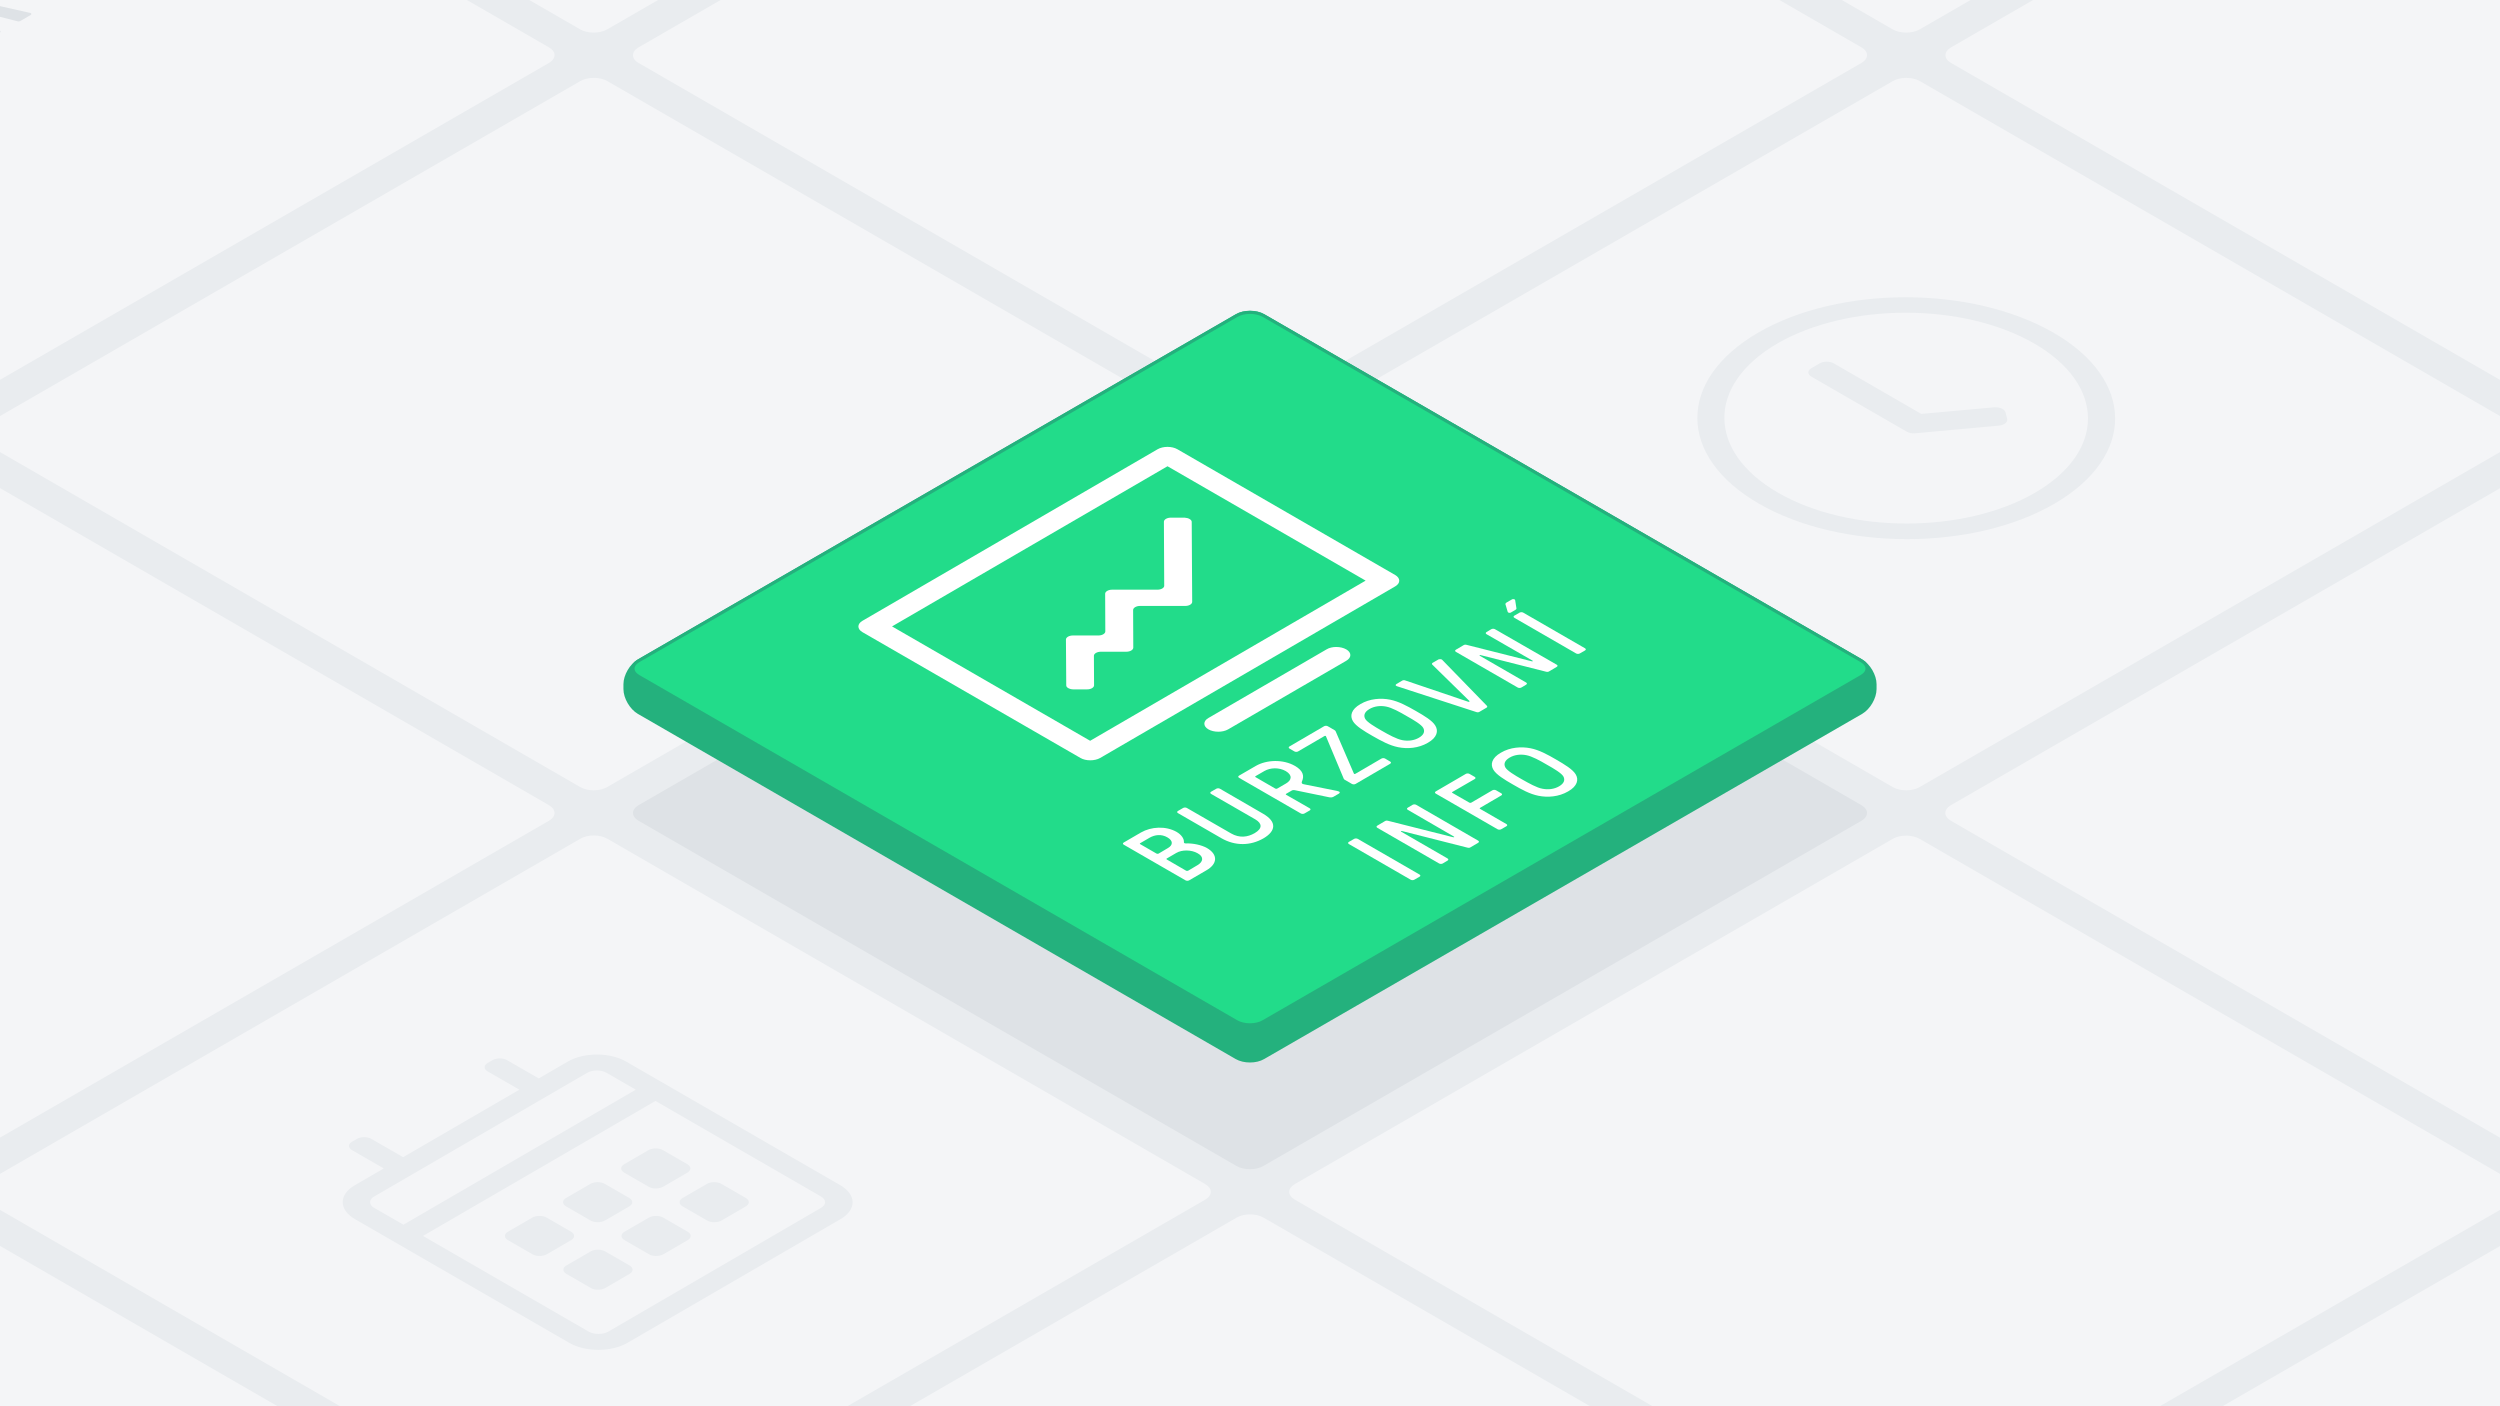 <svg xmlns="http://www.w3.org/2000/svg" xmlns:xlink="http://www.w3.org/1999/xlink" viewBox="0 0 1600 900" xmlns:v="https://vecta.io/nano"><path d="M-180-100.5h1960v1117H-180z" fill="#e9ecef"/><use xlink:href="#B" fill="#dee2e6"/><g fill="#f4f5f7"><path d="M371.3 503.7c4.8 2.8 12.6 2.8 17.3 0l382.7-220.9c4.8-2.8 4.8-7.2 0-10L388.7 51.9c-4.8-2.8-12.6-2.7-17.3 0L-11.3 272.8c-4.8 2.8-4.8 7.2 0 10l382.6 220.9zm-420-242.5c4.8 2.8 12.6 2.8 17.3 0L351.3 40.3c4.8-2.8 4.8-7.3 0-10L-31.3-190.6c-4.8-2.8-12.6-2.8-17.3 0L-431.3 30.3c-4.8 2.8-4.8 7.3 0 10l382.6 220.9zm1260 727.5c4.8 2.8 12.6 2.8 17.3 0l382.7-220.9c4.8-2.8 4.8-7.2 0-10l-382.7-220.9c-4.8-2.8-12.6-2.8-17.3 0L828.7 757.8c-4.8 2.8-4.8 7.2 0 10l382.6 220.9z"/><use xlink:href="#C"/><use xlink:href="#B" x="-420" y="242.5"/><use xlink:href="#D"/><use xlink:href="#D" x="840" y="485"/><use xlink:href="#D" y="485"/><path d="M1211.3 503.7c4.8 2.8 12.6 2.8 17.3 0l382.7-220.9c4.8-2.8 4.8-7.2 0-10L1228.7 51.9c-4.8-2.8-12.6-2.7-17.3 0L828.7 272.8c-4.8 2.8-4.8 7.2 0 10l382.6 220.9zm-420-242.5c4.8 2.8 12.6 2.8 17.3 0l382.7-220.9c4.8-2.8 4.8-7.3 0-10L808.7-190.6c-4.8-2.8-12.6-2.8-17.3 0L408.7 30.3c-4.8 2.8-4.8 7.3 0 10l382.6 220.9zm-420-242.4c4.8 2.8 12.6 2.7 17.3 0l382.7-220.9c4.8-2.8 4.8-7.2 0-10l-382.6-221c-4.8-2.8-12.6-2.8-17.3 0L-11.3-212.2c-4.8 2.8-4.8 7.2 0 10l382.6 221z"/><use xlink:href="#C" y="-485"/><path d="M1631.3 261.2c4.8 2.8 12.6 2.8 17.3 0l382.7-220.9c4.8-2.8 4.8-7.3 0-10l-382.7-220.9c-4.8-2.8-12.6-2.8-17.3 0L1248.7 30.3c-4.8 2.8-4.8 7.3 0 10l382.6 220.9zm-420-242.4c4.8 2.8 12.6 2.7 17.3 0l382.7-220.9c4.8-2.8 4.8-7.2 0-10L1228.6-433c-4.8-2.8-12.6-2.8-17.3 0L828.7-212.2c-4.8 2.8-4.8 7.2 0 10l382.6 221z"/></g><path d="M19.7 8.4c.2.1.3.3.3.4.1.3 0 .5-.4.8l-6.5 3.8c-.6.3-1.3.4-2 .2L-7.3 8.9c-.3-.1-.5-.1-.6 0s-.2.2 0 .3l8 10.6c.4.4.3.8-.3 1.2l-6.5 3.8c-.4.2-.8.3-1.4.2-.3 0-.5-.1-.7-.2a.78.78 0 0 1-.4-.4L-19.6 9.1c-.1-.2-.3-.4-.4-.4-.1-.1-.4-.2-.8-.3l-23.3-5.1c-.3-.1-.5-.1-.7-.2a.78.78 0 0 1-.4-.4c-.1-.3 0-.6.4-.8l6.3-3.7c.5-.3 1.1-.3 1.9-.1l16.2 4c.3.1.5.1.6 0s.2-.2 0-.3l-7-9.3c-.3-.5-.2-.8.2-1.1l6.3-3.7c.4-.2.8-.3 1.3-.2.3 0 .5.1.7.2a.78.78 0 0 1 .4.4l9 13.5.4.4c.1 0 .4.1.8.2l26.7 6c.2 0 .5.1.7.2z" fill="#dee2e6"/><g enable-background="new" fill="#e9ecef"><use xlink:href="#E"/><use xlink:href="#E" x="74.6"/><path d="M537.9 758.6c10.3 6 10.4 15.6.1 21.6l-136.4 79.2c-10.3 6-27 6-37.3 0l-137.2-79.2c-10.3-6-10.4-15.6-.1-21.6l18.6-10.8-20.3-11.7c-2.6-1.5-2.6-3.9 0-5.4l3.1-1.8c2.6-1.5 6.8-1.5 9.3 0l20.3 11.7 74.4-43.2-20.3-11.7c-2.6-1.5-2.6-3.9 0-5.4l3.1-1.8c2.6-1.5 6.8-1.5 9.3 0l20.3 11.7 18.6-10.8c10.3-6 27-6 37.3 0l137.2 79.2zm-148.7 93.7L525.5 773c3.4-2 3.4-5.2 0-7.2l-106-61.2L270.7 791l106 61.2c3.5 2 9.1 2 12.5.1m-131-68.5l148.7-86.4-18.7-10.8c-3.4-2-9-2-12.4 0l-136.4 79.2c-3.4 2-3.4 5.2 0 7.2l18.8 10.8"/></g><g fill="#e9ecef"><use xlink:href="#E" x="111.8" y="-21.6"/><use xlink:href="#E" x="37.4" y="21.6"/><use xlink:href="#E" x="37.2" y="-21.6"/><use xlink:href="#E" x="74.4" y="-43.2"/><path d="M1314.2 212.9c52.4 30.2 52.7 79.2.6 109.5-52 30.2-136.6 30.2-189 0s-52.7-79.2-.6-109.5c52-30.2 136.6-30.2 189 0zm-176.3 102.4c45.8 26.5 119.5 26.2 164.6 0 45.5-26.5 44.8-69.2-.5-95.4-45.8-26.5-119.5-26.2-164.6 0-45.5 26.6-44.8 69.2.5 95.4m146.7-47.2c.5 2-1.8 4-5.4 4.3l-53.4 4.9c-2.1.2-4.1-.2-5.6-1.1l-61-35.2c-2.5-1.5-2.5-3.8 0-5.3l5.3-3.1c2.5-1.5 6.6-1.5 9.2 0l55.9 32.3 46.4-4.2c2.1-.2 4.1.2 5.6 1 .9.5 1.6 1.3 1.9 2.1l1.1 4.3z"/></g><use xlink:href="#F" fill="#24b17d"/><use xlink:href="#F" fill="none" stroke="#24b17d" stroke-width="2" stroke-miterlimit="10"/><use xlink:href="#G" fill="#22dc8a"/><use xlink:href="#G" fill="none" stroke="#24b17d" stroke-width="2" stroke-miterlimit="10"/><path d="M772.4 542.7c7.4 4.3 6.7 10.3-.3 14.3l-11 6.4c-.7.4-1.7.4-2.4 0l-39.5-22.8c-.7-.4-.7-1 0-1.4l11-6.4c6.6-3.8 15.9-4.3 22.8-.4 3.1 1.8 4.9 4.4 4.7 6.6 0 .3.1.5.3.6s.6.2 1 .2c4.5-.2 10 1 13.4 2.9zm-11.9 14.5l5.9-3.5c3.6-2.1 4.3-5.3.1-7.6-4-2.3-10-2.4-13.7-.2l-6 3.5c-.4.2-.4.4 0 .7l12.4 7.2c.5.1 1 .1 1.3-.1m-19-10.9l5.9-3.5c3.5-2 3.4-4.8-.3-6.9-3.8-2.2-7.9-1.7-11.3.2l-6 3.5c-.4.2-.4.5 0 .7l10.4 6c.5.2 1 .2 1.3 0" fill="#fff"/><path d="M828.6 505.7c-.5-.1-1.2-.1-1.8.2l-3.6 2.1c-.4.2-.4.5 0 .7l15 8.6c.7.4.7 1 0 1.4l-3.3 1.9c-.7.4-1.7.4-2.4 0L793 497.8c-.7-.4-.7-1 0-1.4l10.7-6.2c6.9-4 17.5-4.4 25.1 0 5.2 3 6 6.4 4.5 9.8-.3.7-.3 1.2.2 1.6.4.2.8.3 1.3.4l21 4.2c.4.1.8.2 1.2.4.5.3.7.8-.1 1.3l-3.6 2.1c-.8.4-1.7.4-2.4.3l-22.3-4.6zm-11.2-1l5.7-3.3c3.6-2.1 4.2-5.3-.2-7.9-4.4-2.5-9.9-2.2-13.6-.1l-5.7 3.3c-.4.2-.3.5 0 .7l12.6 7.3c.4.2.9.2 1.2 0m-9 16.1c9 5.2 8.1 11.1.3 15.7-8.3 4.8-18.1 5.1-27.1-.1l-27.7-16c-.7-.4-.7-1 0-1.4l3.3-1.9c.7-.4 1.7-.4 2.4 0l28.3 16.3c5.4 3.1 10.6 2.4 15.1-.2 5.1-3 4.8-6.2.4-8.8l-28.3-16.3c-.7-.4-.7-1 0-1.4l3.3-1.9c.7-.4 1.7-.4 2.4 0l27.6 16z" enable-background="new" fill="#fff"/><g fill="#fff"><path d="M970.5 389.2c.1.4 0 .8-1.1 1.4L967 392c-.5.3-1.3.3-1.7 0-.2-.1-.3-.3-.4-.5l-1.3-4.4c-.2-.4-.3-.9.6-1.5l3.5-2c.5-.3 1.1-.2 1.6 0 .2.1.4.3.4.5l.8 5.1z"/><use xlink:href="#H"/><path d="M996.3 425.4c.7.4.7 1 0 1.4l-4.9 2.9c-.7.4-1.2.4-2.3.1l-41-10.4c-.7-.2-.9-.2-1.1-.1s-.1.3.1.4l29.6 17.1c.7.4.7 1 0 1.4l-3 1.8c-.7.4-1.7.4-2.4 0l-39.5-22.8c-.7-.4-.7-1 0-1.4l4.9-2.9c.7-.4 1.2-.4 2.3-.1l40.8 10.3c.7.2.9.2 1.1.1s.1-.3-.1-.4l-29.4-16.9c-.7-.4-.7-1 0-1.4l3-1.8c.7-.4 1.7-.4 2.4 0l39.5 22.7z"/></g><g enable-background="new" fill="#fff"><path d="M922.6 422c.4.2.5.4.8.7l28.2 29c.4.4.3.9-.2 1.2l-4.6 2.7c-.5.3-1.2.4-2 .1l-50.1-16.3c-.6-.2-1-.3-1.2-.5-.4-.2-.4-.7.2-1.1l3.7-2.2c.5-.3 1.3-.4 2-.1l40.2 13.6c.3.1.5.1.7 0l.1-.1c.2-.1.2-.2 0-.4l-23.7-23.2c-.4-.4-.3-.9.2-1.2l3.8-2.2c.6-.2 1.4-.2 1.9 0zm-4 42.4c2.1 3.4 1.2 7.6-4.8 11-6 3.5-13.1 4-19 2.8-5.5-1.1-10.8-4-16.4-7.2s-10.6-6.3-12.5-9.4c-2.1-3.4-1.2-7.6 4.8-11 5.9-3.5 13.1-4 19-2.8 5.5 1.1 10.8 4 16.4 7.2s10.6 6.2 12.5 9.4zm-21.1 9.3c3.6.7 7.5.3 10.7-1.6s3.8-4.1 2.7-6.2-6.1-5.1-10.6-7.6c-4.4-2.6-9.5-5.4-13.2-6.1-3.6-.7-7.5-.3-10.7 1.6s-3.8 4.1-2.7 6.2 6.1 5.1 10.5 7.6c4.5 2.6 9.6 5.4 13.3 6.1"/><path d="M892.9 368c3.5 2 3.5 5.3 0 7.3L704.1 485.1c-3.5 2-9.2 2-12.6 0L552 404.6c-3.5-2-3.5-5.3 0-7.3l188.9-109.8c3.5-2 9.1-2 12.6 0L892.9 368zM697.7 474.1L874 371.6l-126.8-73.2-176.3 102.5 126.8 73.2m192 13.3c.7.4.7 1 0 1.4l-22.1 12.9c-.7.4-1.7.4-2.4 0l-4.5-2.6c-.4-.2-.5-.4-.7-.7l-11.4-27.2c0-.1-.1-.2-.2-.2-.2-.1-.5-.1-.8.1l-16.8 9.8c-.7.4-1.7.4-2.4 0l-3.1-1.8c-.7-.4-.7-1 0-1.4l22.1-12.9c.7-.4 1.7-.4 2.4 0l4.3 2.5c.4.2.5.4.7.7l11.7 27.1c0 .1.1.1.2.2.2.1.5.1.8-.1l16.6-9.7c.7-.4 1.7-.4 2.4 0l3.2 1.9z"/></g><g fill="#fff"><use xlink:href="#H" x="-105.9" y="144.8"/><path d="M943.8 497.2c.7.4.7 1 0 1.4l-14.2 8.2c-.4.2-.4.5 0 .7l10.8 6.2c.4.2.8.2 1.2 0l13.5-7.9c.7-.4 1.7-.4 2.4 0l3.3 1.9c.7.4.7 1 0 1.4l-13.5 7.9c-.4.2-.4.5 0 .7l16.8 9.7c.7.4.7 1 0 1.4l-3.3 1.9c-.7.4-1.7.4-2.4 0l-39.5-22.8c-.7-.4-.7-1 0-1.4l19.2-11.2c.7-.4 1.7-.4 2.4 0l3.3 1.9zm64.6-1.7c2.1 3.4 1.2 7.6-4.8 11-6 3.5-13.1 4-19 2.8-5.5-1.1-10.8-4-16.3-7.2-5.6-3.2-10.6-6.3-12.5-9.4-2.1-3.4-1.2-7.6 4.8-11 5.9-3.5 13.1-4 19-2.8 5.5 1.1 10.8 4 16.3 7.2s10.5 6.2 12.5 9.4zm-21.2 9.3c3.6.7 7.5.3 10.7-1.6s3.8-4.1 2.7-6.2-6.1-5.1-10.6-7.6c-4.4-2.6-9.5-5.4-13.2-6.1s-7.5-.3-10.7 1.6-3.8 4.1-2.7 6.2 6.1 5.1 10.5 7.6c4.6 2.6 9.7 5.5 13.3 6.1M946 538c.7.4.7 1 0 1.4l-4.9 2.9c-.7.4-1.2.4-2.3.1l-41-10.4c-.7-.2-.9-.2-1.1-.1s-.1.3.1.4l29.6 17.1c.7.4.7 1 0 1.4l-3 1.8c-.7.4-1.7.4-2.4 0l-39.5-22.8c-.7-.4-.7-1 0-1.4l4.9-2.9c.7-.4 1.2-.4 2.3-.1l40.8 10.3c.7.2.9.2 1.1.1s.1-.3-.1-.4L901 518.3c-.7-.4-.7-1 0-1.4l3-1.8c.7-.4 1.7-.4 2.4 0L946 538zM761.4 332.2c.8.5 1.3 1.1 1.3 1.8l.3 51.2c0 1.4-2 2.6-4.4 2.6h-29c-2.4 0-4.4 1.2-4.4 2.6l.1 24.1c0 1.4-2 2.6-4.4 2.6h-16.3c-2.5 0-4.5 1.2-4.5 2.6l.1 18.9c0 1.4-2 2.6-4.4 2.6h-8.9c-1.2 0-2.3-.3-3.2-.8s-1.3-1.1-1.3-1.8l-.2-29.3c0-1.4 2-2.6 4.5-2.6H703c2.4 0 4.4-1.2 4.4-2.6l-.1-24.1c0-1.4 2-2.6 4.4-2.6h29c2.5 0 4.5-1.2 4.4-2.6l-.2-40.9c0-1.4 2-2.6 4.4-2.6h8.9c1.3.1 2.4.4 3.2.9zm100.2 83.4c3.5 2 3.5 5.3 0 7.3L786 466.8c-3.5 2-9.1 2-12.6 0s-3.5-5.3 0-7.3l75.6-43.9c3.4-2.1 9.1-2 12.6 0z"/></g><defs ><path id="B" d="M791.3 746.2c4.8 2.8 12.6 2.8 17.3 0l382.7-220.9c4.8-2.8 4.8-7.2 0-10l-382.6-221c-4.8-2.8-12.6-2.8-17.3 0l-382.7 221c-4.8 2.8-4.8 7.2 0 10l382.6 220.9z"/><path id="C" d="M1631.3 1231.2c4.8 2.8 12.6 2.8 17.3 0l382.7-220.9c4.8-2.8 4.8-7.2 0-10l-382.7-220.9c-4.8-2.8-12.6-2.8-17.3 0l-382.7 220.9c-4.8 2.8-4.8 7.2 0 10l382.7 220.9z"/><path id="D" d="M-48.7 746.2c4.8 2.8 12.6 2.8 17.3 0l382.7-220.9c4.8-2.8 4.8-7.2 0-10l-382.6-221c-4.8-2.8-12.6-2.8-17.3 0l-382.7 220.9c-4.8 2.8-4.8 7.2 0 10l382.6 221z"/><path id="E" d="M365.5 788.3c2.6 1.5 2.6 3.9 0 5.4l-15.5 9c-2.6 1.5-6.8 1.5-9.3 0l-15.6-9c-2.6-1.5-2.6-3.9 0-5.4l15.5-9c2.6-1.5 6.8-1.5 9.3 0l15.6 9z"/><path id="F" d="M791.3 676.9c4.8 2.8 12.6 2.8 17.3 0L1191.3 456c4.8-2.8 8.7-9.5 8.7-15v-3.1c0-5.5-3.9-12.2-8.7-15L808.7 202c-4.8-2.8-12.6-2.8-17.3 0L408.7 422.9c-4.8 2.8-8.7 9.5-8.7 15v3.1c0 5.5 3.9 12.2 8.7 15l382.6 220.9z"/><path id="G" d="M791.3 653.8c4.8 2.8 12.6 2.8 17.3 0l382.7-220.9c4.8-2.8 4.8-7.2 0-10L808.7 202c-4.8-2.8-12.6-2.8-17.3 0L408.7 422.9c-4.8 2.8-4.8 7.2 0 10l382.6 220.9z"/><path id="H" d="M1014.4 414.9c.7.4.7 1 0 1.4l-3.3 1.9c-.7.4-1.7.4-2.4 0l-39.5-22.8c-.7-.4-.7-1 0-1.4l3.3-1.9c.7-.4 1.7-.4 2.4 0l39.5 22.8z"/></defs></svg>